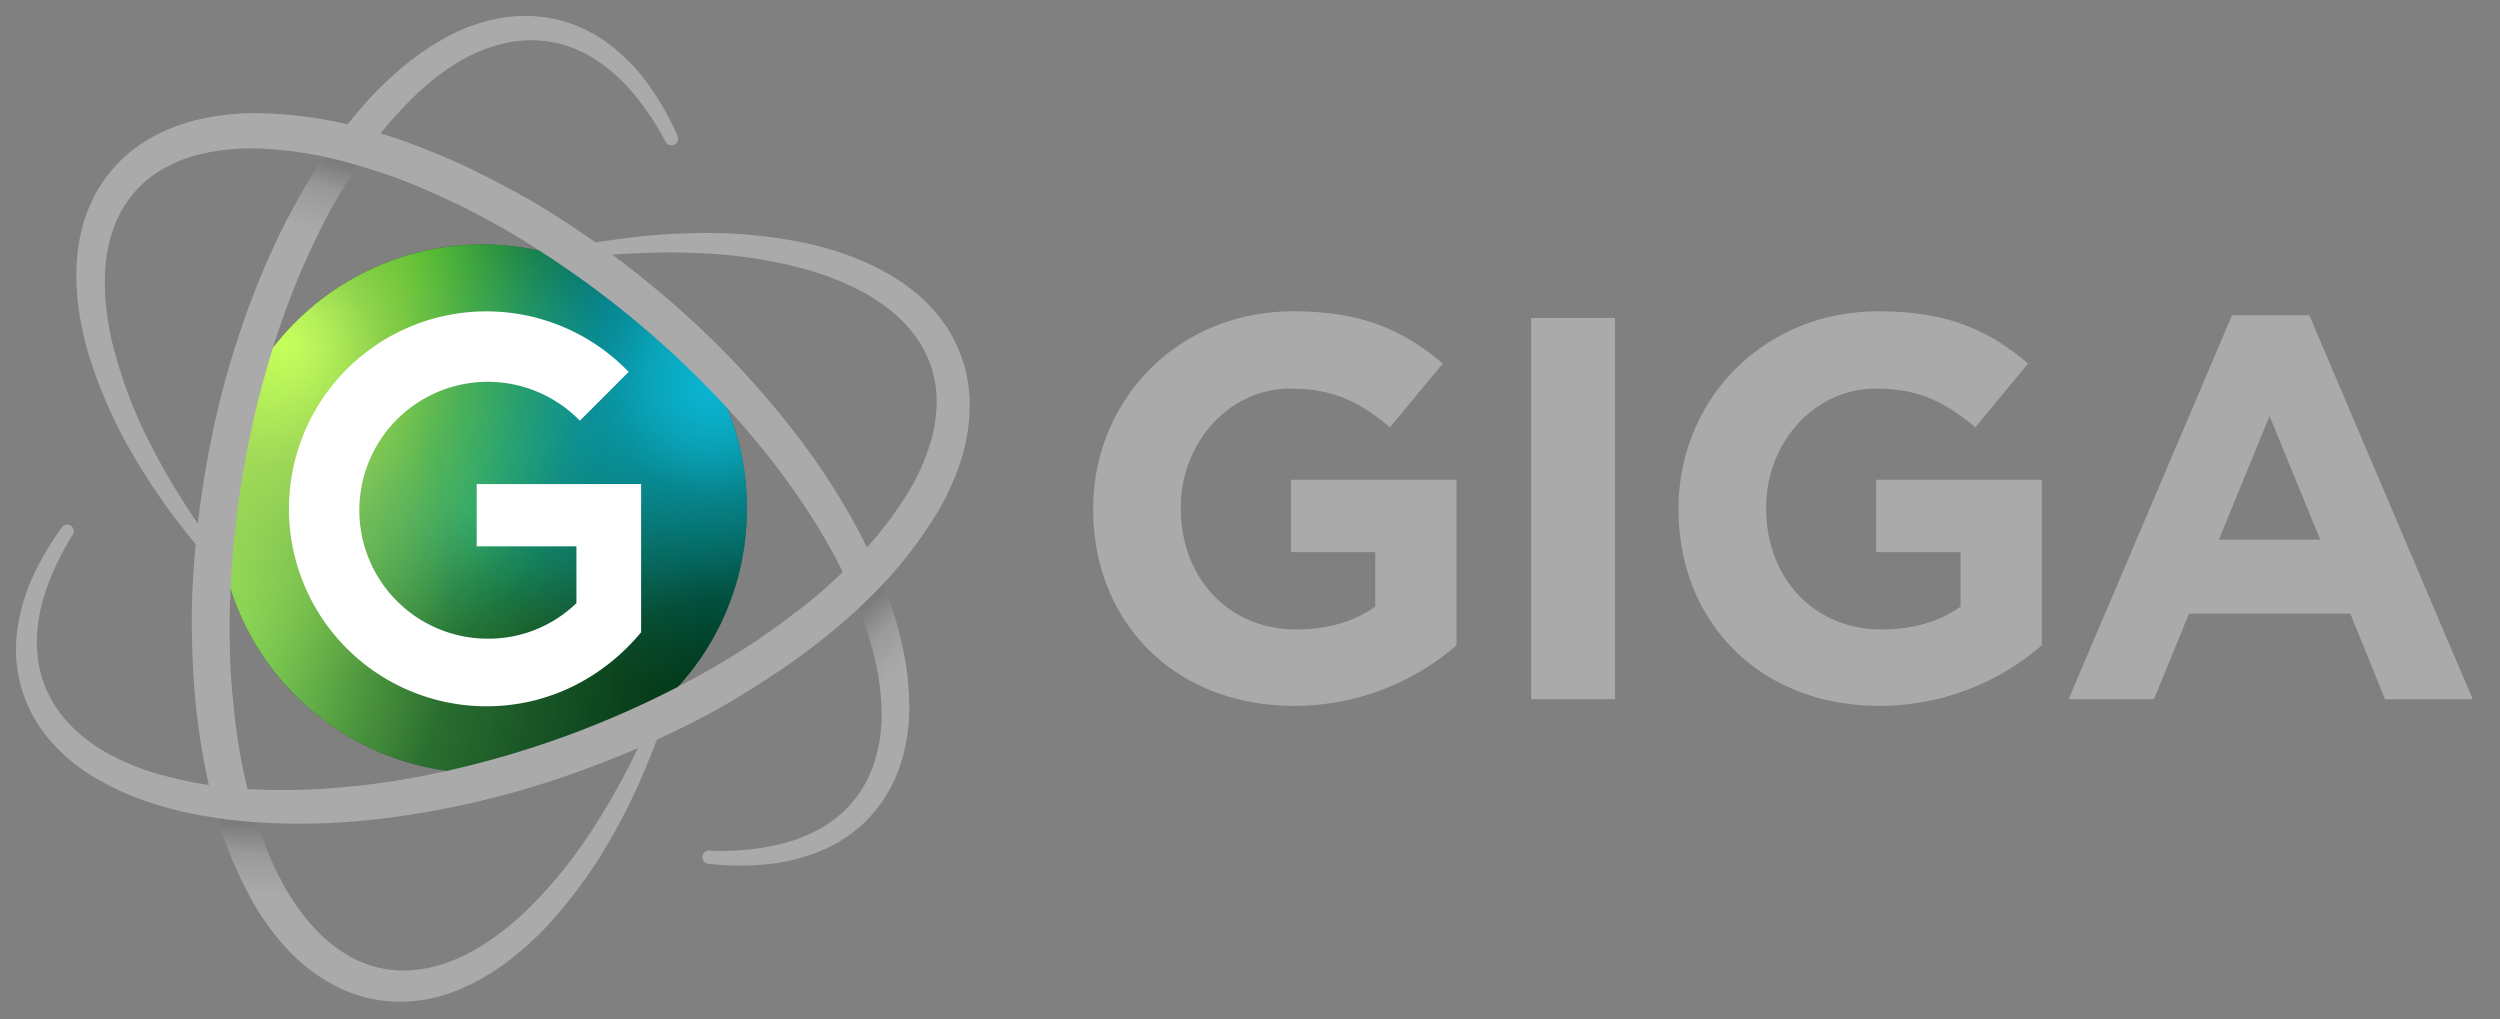 <svg xmlns="http://www.w3.org/2000/svg" xmlns:xlink="http://www.w3.org/1999/xlink" viewBox="0 0 785 320"><rect x="0" y="0" width="785" height="320" fill="#808080" stroke="none"/><defs><style>.a{fill:none;}.b{isolation:isolate;}.c{clip-path:url(#a);}.d{fill:#003517;}.e{fill:url(#b);}.f{fill:url(#c);}.g{fill:url(#d);}.h{fill:url(#e);}.i{fill:url(#f);}.j{fill:url(#g);}.k{mix-blend-mode:overlay;fill:url(#h);}.l{fill:url(#i);}.m{fill:url(#j);}.n{fill:#fff;}.o{fill:#aaa;}.p{clip-path:url(#k);}.q,.r,.s,.t,.v,.w{opacity:0.45;}.q{fill:url(#l);}.r{fill:url(#m);}.s{fill:url(#o);}.t{fill:url(#p);}.u{clip-path:url(#q);}.v{fill:url(#r);}.w{fill:url(#s);}</style><clipPath id="a"><circle class="a" cx="151.54" cy="159.77" r="83"/></clipPath><radialGradient id="b" cx="649.75" cy="-235.73" r="87.05" gradientTransform="matrix(0.56, 0.31, -0.3, 0.58, -287.22, 96.12)" gradientUnits="userSpaceOnUse"><stop offset="0" stop-color="#007d3c"/><stop offset="0" stop-color="#007d3c"/><stop offset="0.02" stop-color="#007d3c" stop-opacity="0.98"/><stop offset="0.34" stop-color="#007d3c" stop-opacity="0.56"/><stop offset="0.62" stop-color="#007d3c" stop-opacity="0.25"/><stop offset="0.85" stop-color="#007d3c" stop-opacity="0.07"/><stop offset="0.99" stop-color="#007d3c" stop-opacity="0"/></radialGradient><radialGradient id="c" cx="562.22" cy="-108.76" r="253.1" gradientTransform="matrix(0.56, 0.31, -0.3, 0.58, -287.22, 96.12)" gradientUnits="userSpaceOnUse"><stop offset="0" stop-color="#5ec44d"/><stop offset="0.34" stop-color="#5eb94d" stop-opacity="0.6"/><stop offset="0.66" stop-color="#5eb14d" stop-opacity="0.28"/><stop offset="0.88" stop-color="#5eab4d" stop-opacity="0.08"/><stop offset="1" stop-color="#5ea94d" stop-opacity="0"/></radialGradient><radialGradient id="d" cx="194.44" cy="179.06" r="63.99" gradientTransform="matrix(0, 0.97, -2.18, 0, 603.11, -64.05)" gradientUnits="userSpaceOnUse"><stop offset="0" stop-color="#0bb3d0" stop-opacity="0.5"/><stop offset="0.28" stop-color="#0bb3d0" stop-opacity="0.38"/><stop offset="0.87" stop-color="#0bb3d0" stop-opacity="0.07"/><stop offset="1" stop-color="#0bb3d0" stop-opacity="0"/></radialGradient><radialGradient id="e" cx="447.14" cy="-83.44" r="242.39" gradientTransform="matrix(0.56, 0.31, -0.3, 0.58, -287.22, 96.12)" gradientUnits="userSpaceOnUse"><stop offset="0" stop-color="#cbff66"/><stop offset="0.36" stop-color="#cbff66" stop-opacity="0.62"/><stop offset="0.8" stop-color="#cbff66" stop-opacity="0.18"/><stop offset="1" stop-color="#cbff66" stop-opacity="0"/></radialGradient><radialGradient id="f" cx="159.58" cy="160.4" r="49.11" gradientTransform="translate(-58.67 -263.35) scale(1.17 2.06)" gradientUnits="userSpaceOnUse"><stop offset="0" stop-color="#1bb40b" stop-opacity="0.8"/><stop offset="0.21" stop-color="#1bb40b" stop-opacity="0.66"/><stop offset="0.65" stop-color="#1bb40b" stop-opacity="0.3"/><stop offset="1" stop-color="#1bb40b" stop-opacity="0"/></radialGradient><radialGradient id="g" cx="531.05" cy="-262.72" r="163.77" gradientTransform="matrix(0.56, 0.31, -0.3, 0.58, -287.22, 96.12)" gradientUnits="userSpaceOnUse"><stop offset="0" stop-color="#cbff66"/><stop offset="0.06" stop-color="#cbff66" stop-opacity="0.93"/><stop offset="0.33" stop-color="#cbff66" stop-opacity="0.6"/><stop offset="0.56" stop-color="#cbff66" stop-opacity="0.34"/><stop offset="0.76" stop-color="#cbff66" stop-opacity="0.16"/><stop offset="0.91" stop-color="#cbff66" stop-opacity="0.04"/><stop offset="1" stop-color="#cbff66" stop-opacity="0"/></radialGradient><radialGradient id="h" cx="528.18" cy="-253.41" r="63.99" gradientTransform="matrix(0.56, 0.31, -0.3, 0.58, -287.22, 96.12)" gradientUnits="userSpaceOnUse"><stop offset="0" stop-color="#b7ff47" stop-opacity="0.4"/><stop offset="0.09" stop-color="#b7ff47" stop-opacity="0.34"/><stop offset="0.41" stop-color="#b7ff47" stop-opacity="0.16"/><stop offset="0.66" stop-color="#b7ff47" stop-opacity="0.04"/><stop offset="0.8" stop-color="#b7ff47" stop-opacity="0"/></radialGradient><radialGradient id="i" cx="728.73" cy="-365.57" r="165.65" gradientTransform="matrix(0.56, 0.31, -0.3, 0.58, -287.22, 96.12)" gradientUnits="userSpaceOnUse"><stop offset="0" stop-color="#0bb3d0"/><stop offset="0.09" stop-color="#0bb3d0" stop-opacity="0.89"/><stop offset="0.42" stop-color="#0bb3d0" stop-opacity="0.51"/><stop offset="0.69" stop-color="#0bb3d0" stop-opacity="0.24"/><stop offset="0.89" stop-color="#0bb3d0" stop-opacity="0.07"/><stop offset="1" stop-color="#0bb3d0" stop-opacity="0"/></radialGradient><radialGradient id="j" cx="726.66" cy="-344.11" r="53.4" gradientTransform="matrix(0.56, 0.31, -0.3, 0.58, -287.22, 96.12)" gradientUnits="userSpaceOnUse"><stop offset="0" stop-color="#0bb3d0"/><stop offset="0.16" stop-color="#0bb3d0" stop-opacity="0.78"/><stop offset="0.37" stop-color="#0bb3d0" stop-opacity="0.5"/><stop offset="0.57" stop-color="#0bb3d0" stop-opacity="0.29"/><stop offset="0.75" stop-color="#0bb3d0" stop-opacity="0.13"/><stop offset="0.9" stop-color="#0bb3d0" stop-opacity="0.03"/><stop offset="1" stop-color="#0bb3d0" stop-opacity="0"/></radialGradient><clipPath id="k"><path class="a" d="M209,44.52a86.43,86.43,0,0,0-9.06-13.9,64.42,64.42,0,0,0-5.49-6c-1-.9-2-1.86-3-2.67-.53-.42-1-.86-1.57-1.26l-1.63-1.15a40.29,40.29,0,0,0-6.89-3.85c-1.18-.57-2.43-1-3.65-1.4-.62-.2-1.25-.35-1.87-.53l-.94-.25-1-.18a37.16,37.16,0,0,0-15.36.24A49.11,49.11,0,0,0,144,19.45a75.9,75.9,0,0,0-12.81,9.75,129.47,129.47,0,0,0-20.72,25.41l-1.13,1.74-1.06,1.78-2.12,3.56c-1.33,2.44-2.73,4.82-4,7.31C99.6,73.9,97.28,79,95,84a263.61,263.61,0,0,0-11.16,31.47,298.67,298.67,0,0,0-11.24,65.86c-.19,2.78-.26,5.56-.38,8.34s-.08,5.56-.13,8.35c.07,5.55.19,11.11.62,16.65s1,11,1.78,16.51,1.87,10.88,3.16,16.22A123.28,123.28,0,0,0,89.05,277.9a70.31,70.31,0,0,0,9.11,12.9A45.54,45.54,0,0,0,110,300.41a33.83,33.83,0,0,0,14.18,4.23,36,36,0,0,0,3.75.09c1.25-.1,2.5-.13,3.75-.34a41.83,41.83,0,0,0,7.47-1.72l1.84-.62,1.82-.73c1.22-.46,2.38-1.1,3.59-1.63a67.32,67.32,0,0,0,6.88-4.05,88,88,0,0,0,12.61-10.31,146.85,146.85,0,0,0,20.81-25.91c3-4.69,5.87-9.55,8.52-14.51s5.18-10,7.52-15.15h0a2.08,2.08,0,0,1,3.85,1.59q-3,8.07-6.57,16c-2.41,5.23-5,10.39-7.89,15.42A149.79,149.79,0,0,1,171.56,291a95.34,95.34,0,0,1-13.36,11.79,77.6,77.6,0,0,1-7.65,4.89c-1.37.68-2.69,1.46-4.11,2l-2.11,1-2.18.82c-.71.3-1.46.53-2.2.76s-1.49.48-2.25.68c-1.53.37-3,.76-4.62,1s-3.14.4-4.72.55a45,45,0,0,1-4.79,0,43.85,43.85,0,0,1-18.43-5,55.71,55.71,0,0,1-14.9-11.42,79.88,79.88,0,0,1-10.8-14.74,133.66,133.66,0,0,1-13-33.11l-1-4.29c-.33-1.43-.6-2.87-.9-4.31-.63-2.87-1-5.77-1.56-8.66-.84-5.79-1.58-11.59-2-17.41s-.65-11.65-.74-17.47.08-11.64.45-17.44a306.11,306.11,0,0,1,4.12-34.57,285,285,0,0,1,8-33.85c6.79-22.18,16-43.83,29.12-63.27a154.84,154.84,0,0,1,10.64-14.06A110.3,110.3,0,0,1,125,22.28a85,85,0,0,1,14.72-10.35A56.44,56.44,0,0,1,157,5.69a44.83,44.83,0,0,1,18.52.6l1.13.27,1.11.36c.73.24,1.48.47,2.2.73,1.43.6,2.89,1.13,4.24,1.86a45.19,45.19,0,0,1,7.75,4.88,60.4,60.4,0,0,1,12.25,13,90.57,90.57,0,0,1,8.55,15.3A2.09,2.09,0,0,1,209,44.53Z"/></clipPath><linearGradient id="l" x1="189.55" y1="161.47" x2="179.91" y2="134.05" gradientTransform="matrix(2.18, 0.31, -0.77, 0.86, -206.39, 87.45)" gradientUnits="userSpaceOnUse"><stop offset="0.15" stop-opacity="0"/><stop offset="0.95" stop-opacity="0.35"/></linearGradient><linearGradient id="m" x1="132.42" y1="-0.08" x2="122.72" y2="-27.48" gradientTransform="matrix(2.18, 0.14, -0.77, 0.39, -205.89, 251.74)" gradientUnits="userSpaceOnUse"><stop offset="0.15" stop-opacity="0"/><stop offset="0.95" stop-opacity="0.3"/></linearGradient><linearGradient id="o" x1="117.87" y1="-42.8" x2="108.23" y2="-70.22" gradientTransform="matrix(2.18, 0.31, -0.77, 0.86, -186.41, 78.14)" xlink:href="#l"/><linearGradient id="p" x1="-27.55" y1="-453.91" x2="-37.25" y2="-481.31" gradientTransform="matrix(2.18, 0.14, -0.77, 0.39, -184.42, 242.67)" xlink:href="#m"/><clipPath id="q"><path class="a" d="M222.64,267.12a86.16,86.16,0,0,0,16.56-.9,66.2,66.2,0,0,0,8-1.73c1.28-.43,2.59-.78,3.83-1.29.62-.25,1.26-.47,1.87-.73l1.82-.84a41.15,41.15,0,0,0,6.78-4c1.08-.74,2-1.63,3-2.46.48-.44.93-.91,1.39-1.36l.69-.68.63-.74a37.24,37.24,0,0,0,7.48-13.42,49.27,49.27,0,0,0,2.13-15.54,76.18,76.18,0,0,0-2-16,129.64,129.64,0,0,0-11.64-30.66l-.95-1.84-1-1.81-2-3.62c-1.44-2.37-2.8-4.77-4.34-7.09-2.95-4.69-6.16-9.23-9.44-13.72a263.28,263.28,0,0,0-21.68-25.4,298.77,298.77,0,0,0-51.41-42.66c-2.31-1.56-4.69-3-7-4.5s-4.77-2.85-7.16-4.29c-4.85-2.72-9.72-5.39-14.73-7.79s-10.07-4.64-15.19-6.71S117.81,53.52,112.54,52a122.73,122.73,0,0,0-32.06-5.39A70.12,70.12,0,0,0,64.75,48a45.41,45.41,0,0,0-14.22,5.41A33.79,33.79,0,0,0,39.78,63.59a35.93,35.93,0,0,0-2,3.2c-.54,1.13-1.14,2.23-1.58,3.43A41.7,41.7,0,0,0,34,77.54l-.38,1.9-.27,1.94C33.13,82.67,33.1,84,33,85.3a66.79,66.79,0,0,0,.06,8,88,88,0,0,0,2.63,16.06,147,147,0,0,0,12,31c2.54,5,5.34,9.86,8.31,14.64s6.08,9.49,9.36,14.08h0a2.09,2.09,0,0,1-3.31,2.54Q56.56,165,51.52,158c-3.33-4.71-6.49-9.55-9.41-14.55A149.39,149.39,0,0,1,27.9,111.5,95.26,95.26,0,0,1,24.36,94,75.9,75.9,0,0,1,24,85c.09-1.53.08-3,.27-4.59l.24-2.3.37-2.29c.11-.77.27-1.53.45-2.29s.33-1.53.54-2.28a46.24,46.24,0,0,1,1.46-4.5c.51-1.49,1.22-2.92,1.88-4.37s1.47-2.83,2.38-4.15A43.78,43.78,0,0,1,45.05,44.7a56,56,0,0,1,17.33-7.19,80.36,80.36,0,0,1,18.18-2,133.42,133.42,0,0,1,35.18,5.27L120,42c1.41.43,2.79.92,4.19,1.38,2.8.89,5.52,2,8.27,3,5.44,2.17,10.84,4.43,16.07,7s10.41,5.26,15.5,8.09,10,5.89,14.87,9.11a305.4,305.4,0,0,1,27.88,20.85,284.08,284.08,0,0,1,25.31,23.88c15.82,17,30,35.74,40.24,56.85a155.72,155.72,0,0,1,6.85,16.24,110.92,110.92,0,0,1,4.71,17.13,85.55,85.55,0,0,1,1.6,17.92,56.67,56.67,0,0,1-3.21,18,44.74,44.74,0,0,1-9.78,15.74l-.8.85-.86.78c-.58.52-1.15,1.05-1.74,1.54-1.23.94-2.42,1.93-3.73,2.74a45.47,45.47,0,0,1-8.1,4.27,60.5,60.5,0,0,1-17.4,4.1,90.66,90.66,0,0,1-17.52-.24,2.09,2.09,0,0,1,.29-4.16Z"/></clipPath><linearGradient id="r" x1="309.55" y1="194.24" x2="300.08" y2="166.76" gradientTransform="matrix(2.18, 0.31, -0.77, 0.86, -246.37, -48.36)" xlink:href="#l"/><linearGradient id="s" x1="281.32" y1="114.46" x2="271.85" y2="86.97" gradientTransform="matrix(2.18, 0.14, -0.77, 0.39, -251.7, 118.03)" xlink:href="#m"/></defs><g class="b"><g class="c"><circle class="d" cx="151.54" cy="159.77" r="83"/><ellipse class="e" cx="148.27" cy="158.21" rx="60.27" ry="62.35"/><ellipse class="f" cx="61.38" cy="205.27" rx="160.94" ry="166.5"/><ellipse class="g" cx="212.68" cy="125.07" rx="142.04" ry="63.36" transform="translate(-31.58 90.24) rotate(-22.34)"/><ellipse class="h" cx="-10.88" cy="184.71" rx="155.68" ry="161.06"/><ellipse class="i" cx="127.7" cy="67.14" rx="58.4" ry="103.02" transform="translate(-13.67 38.32) rotate(-16.21)"/><ellipse class="j" cx="89.49" cy="106.09" rx="107.05" ry="110.75"/><ellipse class="k" cx="85.11" cy="110.63" rx="41.43" ry="42.86"/><ellipse class="l" cx="231.21" cy="106.85" rx="108.18" ry="111.92"/><ellipse class="m" cx="223.68" cy="118.71" rx="34.85" ry="36.06"/></g><path class="n" d="M201.31,198.53c-11.73,14.16-28.94,23.24-48.5,23.24a62,62,0,1,1,44.59-105l-15.33,15.33a40.33,40.33,0,1,0-28.95,68.45A39.65,39.65,0,0,0,181,189.38V171.54H149.68V152h51.63Z"/><path class="o" d="M209,44.52a86.43,86.43,0,0,0-9.06-13.9,64.42,64.42,0,0,0-5.49-6c-1-.9-2-1.86-3-2.67-.53-.42-1-.86-1.57-1.26l-1.63-1.15a40.29,40.29,0,0,0-6.89-3.85c-1.18-.57-2.43-1-3.65-1.4-.62-.2-1.25-.35-1.87-.53l-.94-.25-1-.18a37.16,37.16,0,0,0-15.36.24A49.11,49.11,0,0,0,144,19.45a75.9,75.9,0,0,0-12.81,9.75,129.47,129.47,0,0,0-20.72,25.41l-1.13,1.74-1.06,1.78-2.12,3.56c-1.33,2.44-2.73,4.82-4,7.31C99.6,73.9,97.28,79,95,84a263.61,263.61,0,0,0-11.16,31.47,298.67,298.67,0,0,0-11.24,65.86c-.19,2.78-.26,5.56-.38,8.34s-.08,5.56-.13,8.35c.07,5.55.19,11.11.62,16.65s1,11,1.78,16.51,1.87,10.88,3.16,16.22A123.28,123.28,0,0,0,89.05,277.9a70.31,70.31,0,0,0,9.11,12.9A45.54,45.54,0,0,0,110,300.41a33.83,33.83,0,0,0,14.18,4.23,36,36,0,0,0,3.75.09c1.25-.1,2.5-.13,3.75-.34a41.83,41.83,0,0,0,7.47-1.72l1.84-.62,1.82-.73c1.22-.46,2.38-1.1,3.59-1.63a67.32,67.32,0,0,0,6.88-4.05,88,88,0,0,0,12.61-10.31,146.85,146.85,0,0,0,20.81-25.91c3-4.69,5.87-9.55,8.52-14.51s5.18-10,7.52-15.15h0a2.08,2.08,0,0,1,3.85,1.59q-3,8.07-6.57,16c-2.41,5.23-5,10.39-7.89,15.42A149.79,149.79,0,0,1,171.56,291a95.34,95.34,0,0,1-13.36,11.79,77.6,77.6,0,0,1-7.65,4.89c-1.37.68-2.69,1.46-4.11,2l-2.11,1-2.18.82c-.71.3-1.46.53-2.2.76s-1.49.48-2.25.68c-1.53.37-3,.76-4.62,1s-3.14.4-4.72.55a45,45,0,0,1-4.79,0,43.85,43.85,0,0,1-18.43-5,55.71,55.71,0,0,1-14.9-11.42,79.88,79.88,0,0,1-10.8-14.74,133.66,133.66,0,0,1-13-33.11l-1-4.29c-.33-1.43-.6-2.87-.9-4.31-.63-2.87-1-5.77-1.56-8.66-.84-5.79-1.58-11.59-2-17.41s-.65-11.65-.74-17.47.08-11.64.45-17.44a306.11,306.11,0,0,1,4.12-34.57,285,285,0,0,1,8-33.85c6.79-22.18,16-43.83,29.12-63.27a154.84,154.84,0,0,1,10.64-14.06A110.3,110.3,0,0,1,125,22.28a85,85,0,0,1,14.72-10.35A56.44,56.44,0,0,1,157,5.69a44.83,44.83,0,0,1,18.52.6l1.13.27,1.11.36c.73.24,1.48.47,2.2.73,1.43.6,2.89,1.13,4.24,1.86a45.19,45.19,0,0,1,7.75,4.88,60.4,60.4,0,0,1,12.25,13,90.57,90.57,0,0,1,8.55,15.3A2.09,2.09,0,0,1,209,44.53Z"/><g class="p"><rect class="q" x="64.72" y="257.59" width="34.65" height="28.35" transform="translate(17.46 -4.67) rotate(3.65)"/><rect class="r" x="65.21" y="257.61" width="34.65" height="12.75" transform="translate(16.97 -4.72) rotate(3.65)"/></g><g class="p"><rect class="s" x="85.99" y="49.81" width="34.65" height="28.35" transform="matrix(0.97, 0.25, -0.25, 0.97, 19.69, -24.19)"/><rect class="t" x="87.98" y="50.07" width="34.65" height="12.75" transform="translate(17.83 -24.94) rotate(14.75)"/></g><path class="o" d="M222.64,267.12a86.16,86.16,0,0,0,16.56-.9,66.2,66.2,0,0,0,8-1.73c1.28-.43,2.59-.78,3.83-1.29.62-.25,1.26-.47,1.87-.73l1.82-.84a41.15,41.15,0,0,0,6.78-4c1.08-.74,2-1.63,3-2.46.48-.44.93-.91,1.39-1.36l.69-.68.63-.74a37.24,37.24,0,0,0,7.48-13.42,49.27,49.27,0,0,0,2.13-15.54,76.18,76.18,0,0,0-2-16,129.64,129.64,0,0,0-11.64-30.66l-.95-1.84-1-1.81-2-3.62c-1.44-2.37-2.8-4.77-4.34-7.09-2.95-4.69-6.16-9.23-9.44-13.72a263.28,263.28,0,0,0-21.68-25.4,298.77,298.77,0,0,0-51.41-42.66c-2.31-1.56-4.69-3-7-4.5s-4.77-2.85-7.16-4.29c-4.85-2.72-9.72-5.39-14.73-7.79s-10.07-4.64-15.19-6.71S117.81,53.52,112.54,52a122.73,122.73,0,0,0-32.06-5.39A70.12,70.12,0,0,0,64.75,48a45.41,45.41,0,0,0-14.22,5.41A33.79,33.79,0,0,0,39.78,63.59a35.93,35.93,0,0,0-2,3.2c-.54,1.13-1.14,2.23-1.58,3.43A41.7,41.7,0,0,0,34,77.54l-.38,1.9-.27,1.94C33.13,82.67,33.1,84,33,85.3a66.79,66.79,0,0,0,.06,8,88,88,0,0,0,2.63,16.06,147,147,0,0,0,12,31c2.54,5,5.34,9.86,8.31,14.64s6.08,9.49,9.36,14.08h0a2.09,2.09,0,0,1-3.31,2.54Q56.56,165,51.52,158c-3.33-4.71-6.49-9.55-9.41-14.55A149.39,149.39,0,0,1,27.9,111.5,95.26,95.26,0,0,1,24.36,94,75.9,75.9,0,0,1,24,85c.09-1.53.08-3,.27-4.59l.24-2.3.37-2.29c.11-.77.27-1.53.45-2.29s.33-1.53.54-2.28a46.24,46.24,0,0,1,1.46-4.5c.51-1.49,1.22-2.92,1.88-4.37s1.47-2.83,2.38-4.15A43.78,43.78,0,0,1,45.05,44.7a56,56,0,0,1,17.33-7.19,80.36,80.36,0,0,1,18.18-2,133.42,133.42,0,0,1,35.18,5.27L120,42c1.41.43,2.79.92,4.19,1.38,2.8.89,5.52,2,8.27,3,5.44,2.17,10.84,4.43,16.07,7s10.41,5.26,15.5,8.09,10,5.89,14.87,9.11a305.4,305.4,0,0,1,27.88,20.85,284.08,284.08,0,0,1,25.31,23.88c15.82,17,30,35.74,40.24,56.85a155.72,155.72,0,0,1,6.85,16.24,110.92,110.92,0,0,1,4.71,17.13,85.55,85.55,0,0,1,1.6,17.92,56.67,56.67,0,0,1-3.21,18,44.74,44.74,0,0,1-9.78,15.74l-.8.85-.86.78c-.58.52-1.15,1.05-1.74,1.54-1.23.94-2.42,1.93-3.73,2.74a45.47,45.47,0,0,1-8.1,4.27,60.5,60.5,0,0,1-17.4,4.1,90.66,90.66,0,0,1-17.52-.24,2.09,2.09,0,0,1,.29-4.16Z"/><g class="u"><rect class="v" x="260.99" y="186.81" width="34.65" height="28.35" transform="translate(-62.21 244.54) rotate(-43.12)"/><rect class="w" x="255.66" y="188.92" width="34.65" height="12.75" transform="translate(-59.76 239.36) rotate(-43.12)"/></g><path class="o" d="M23,167.66a86.45,86.45,0,0,0-7.5,14.8A62.1,62.1,0,0,0,13,190.23c-.27,1.33-.63,2.63-.8,4-.1.67-.22,1.33-.3,2l-.19,2a40.72,40.72,0,0,0,.12,7.89,38.27,38.27,0,0,0,.61,3.86c.14.63.32,1.26.48,1.88l.25.94.32.92a37.15,37.15,0,0,0,7.88,13.18,49.35,49.35,0,0,0,12.39,9.62,76.22,76.22,0,0,0,14.85,6.21A129.5,129.5,0,0,0,81,247.92l2.07.1,2.07,0,4.15.06c2.77-.07,5.54-.05,8.31-.23,5.54-.2,11.08-.71,16.6-1.31a264.18,264.18,0,0,0,32.84-6.07,299,299,0,0,0,62.65-23.19c2.51-1.23,5-2.56,7.42-3.85s4.86-2.71,7.29-4.06c4.78-2.84,9.54-5.72,14.11-8.86s9-6.4,13.41-9.8,8.49-7.06,12.47-10.85a122.41,122.41,0,0,0,20.69-25.07,70,70,0,0,0,6.62-14.34,45.41,45.41,0,0,0,2.42-15,33.71,33.71,0,0,0-3.42-14.4c-.49-1.14-1.19-2.19-1.79-3.28s-1.37-2.11-2.18-3.09a41.11,41.11,0,0,0-5.22-5.6l-1.46-1.29-1.54-1.2c-1-.84-2.14-1.52-3.2-2.3a68.58,68.58,0,0,0-7-3.94,88.57,88.57,0,0,0-15.22-5.76,147.6,147.6,0,0,0-32.85-5.07c-5.59-.3-11.21-.3-16.83-.12s-11.25.52-16.87,1.07h0a2.09,2.09,0,0,1-.55-4.14q8.49-1.43,17.1-2.28c5.74-.53,11.51-.85,17.3-.88a149.9,149.9,0,0,1,34.74,3.64,95.59,95.59,0,0,1,16.89,5.68,74.22,74.22,0,0,1,8.06,4.18c1.27.84,2.6,1.6,3.83,2.53l1.87,1.36L287.63,92c.61.48,1.18,1,1.75,1.54s1.16,1.05,1.71,1.61a45.92,45.92,0,0,1,3.16,3.51c1,1.19,1.92,2.52,2.85,3.81s1.72,2.69,2.41,4.14a44,44,0,0,1,4.93,18.43A56,56,0,0,1,302,143.68a80.17,80.17,0,0,1-7.36,16.73,134,134,0,0,1-22.17,27.84l-3.18,3.05c-1.08,1-2.19,2-3.29,2.94-2.17,2-4.47,3.79-6.71,5.68-4.6,3.62-9.26,7.16-14.1,10.41s-9.76,6.38-14.75,9.38-10.13,5.74-15.34,8.32a304.48,304.48,0,0,1-32,13.72,283.76,283.76,0,0,1-33.33,10c-22.6,5.22-45.94,8.09-69.36,6.42A155,155,0,0,1,62.92,256a110.61,110.61,0,0,1-17.19-4.48,86.44,86.44,0,0,1-16.32-7.57,56.57,56.57,0,0,1-14-11.81,44.65,44.65,0,0,1-8.75-16.33l-.33-1.12-.24-1.14c-.16-.76-.34-1.51-.47-2.28-.2-1.53-.46-3.06-.51-4.6a44.94,44.94,0,0,1,.36-9.14,60.08,60.08,0,0,1,5.14-17.12,89.87,89.87,0,0,1,9-15.05A2.08,2.08,0,0,1,23,167.65Z"/><path class="o" d="M700.85,99h24.28l51.3,120.56H748.9L738,192.7H687.34l-11,26.85H649.54Zm27.7,70.45-15.91-38.82-15.9,38.82Z"/><path class="o" d="M527.07,160v-.34c0-34,26.51-61.91,62.76-61.91,21.55,0,34.55,5.82,47,16.42l-16.59,20c-9.23-7.7-17.44-12.15-31.29-12.15-19.15,0-34.37,16.93-34.37,37.28v.35c0,21.88,15,38,36.25,38,9.58,0,18.13-2.4,24.79-7.18v-17.1h-26.5V150.63h52v52a77.74,77.74,0,0,1-51.14,19C552.73,221.6,527.07,195.44,527.07,160Z"/><path class="o" d="M480.77,99.84H507.1V219.55H480.77Z"/><path class="o" d="M343.27,160v-.34c0-34,26.5-61.91,62.76-61.91,21.54,0,34.54,5.82,47,16.42l-16.58,20c-9.24-7.7-17.45-12.15-31.3-12.15-19.15,0-34.37,16.93-34.37,37.28v.35c0,21.88,15.05,38,36.25,38,9.58,0,18.13-2.4,24.8-7.18v-17.1H405.34V150.63h52v52a77.69,77.69,0,0,1-51.13,19C368.92,221.6,343.27,195.44,343.27,160Z"/></g></svg>